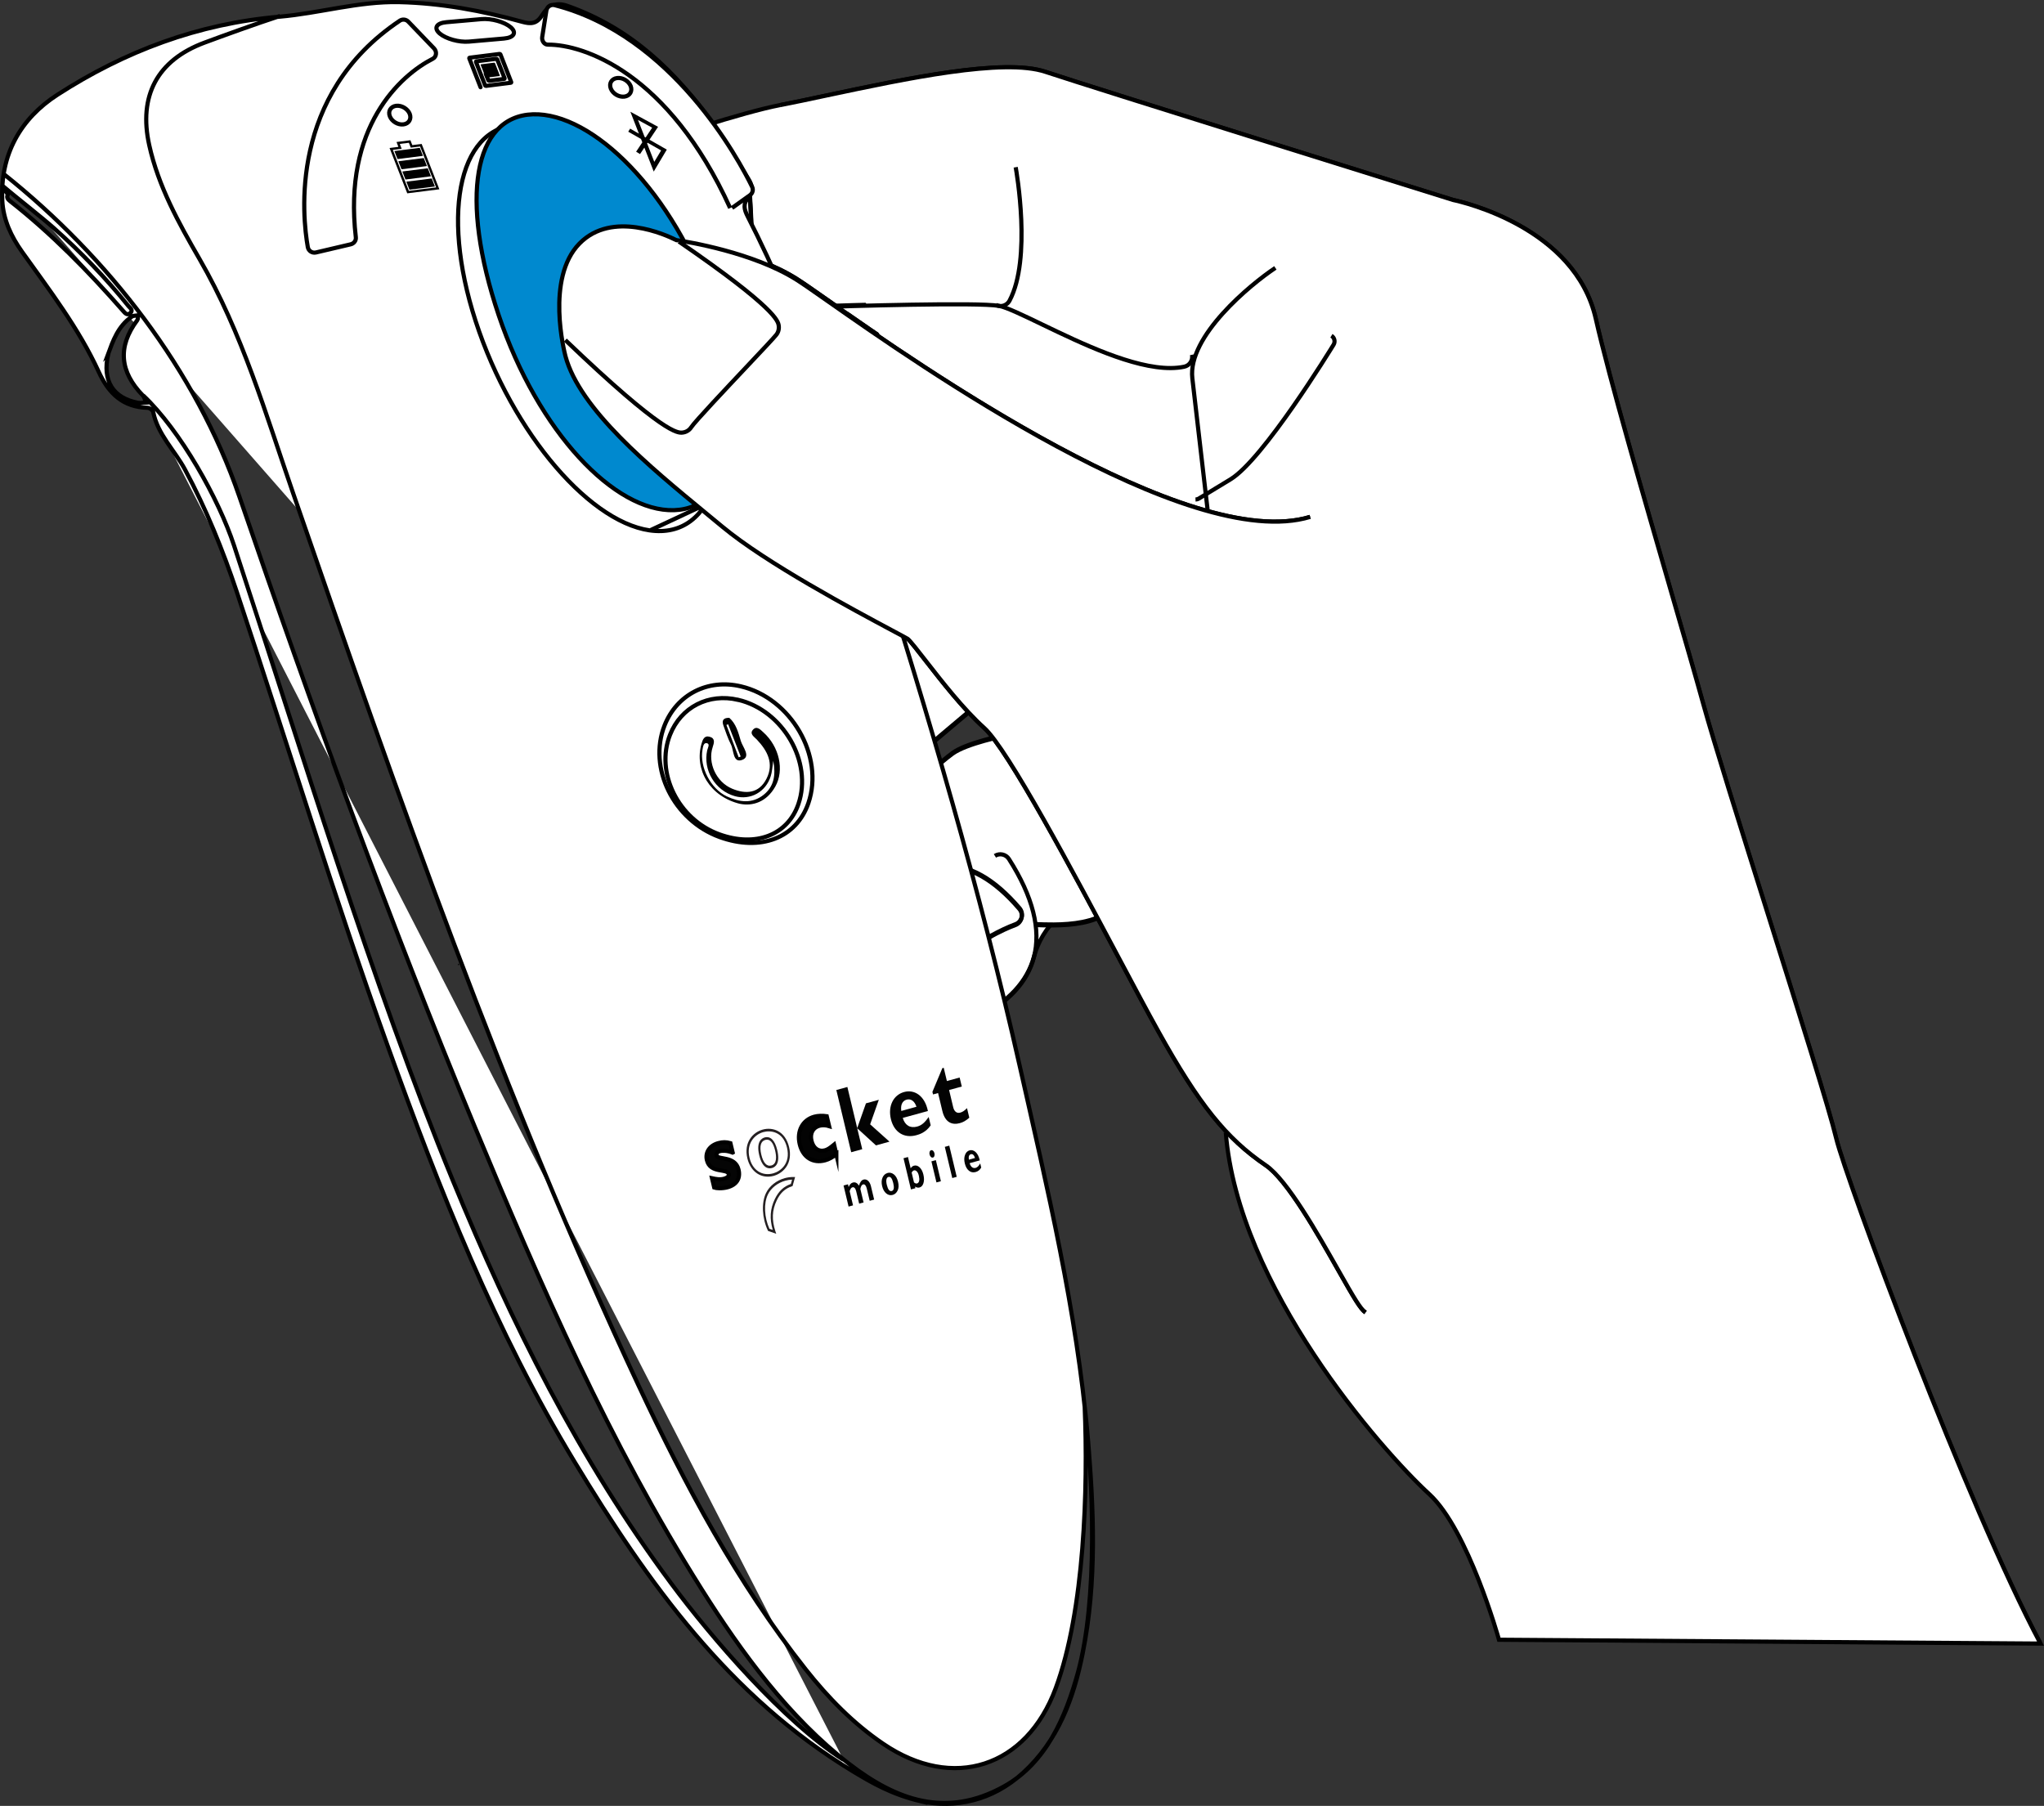 <?xml version="1.0" encoding="UTF-8"?>
<svg id="Layer_2" xmlns="http://www.w3.org/2000/svg" viewBox="0 0 490.85 433.69">
  <rect x="0" y="0" width="490.85" height="433.69" fill="#333333" stroke="none"/>
  <defs>
    <style>.cls-1{stroke-linecap:round;stroke-width:.99px;}.cls-1,.cls-2,.cls-3,.cls-4,.cls-5,.cls-6{stroke:#000;stroke-miterlimit:10;}.cls-1,.cls-4{fill:none;}.cls-7,.cls-6{fill:#030303;}.cls-2{fill:#fff;}.cls-3{fill:#0089cf;}.cls-8{fill:#241f21;}.cls-5{fill:#050505;}</style>
  </defs>
  <g id="Layer_1-2">
    <path class="cls-2" d="M135.8,81.46c23.74,22.73,27.06,22.33,28.16,22.21.86-.1,1.61-.56,2.07-1.27.88-1.36,8.62-9.56,13.24-14.46,4.15-4.4,6.53-6.93,7.19-7.75.49-.61.7-1.4.58-2.21-.15-1.02-.61-4.14-23.98-20.18" />
    <path class="cls-2" d="M490.01,394.7c-17.47-32.74-46.69-111.42-49.06-121.32-1.64-6.85-8.76-29.52-16.31-53.52-6.45-20.54-13.13-41.77-15.68-51.03-1.72-6.26-4.43-15.59-7.56-26.39-6.66-22.97-14.94-51.56-18.19-65.9-4.95-21.84-31.87-28.01-34.25-28.52-3.58-1.12-86.7-27.03-97.91-30.78-10.03-3.35-33.56,1.65-52.46,5.66-4.11.87-7.99,1.7-11.28,2.34-17.67,3.42-73.53,23.87-80.7,27.17-2.08.96-3.37,2.68-3.65,4.84-.78,6.04,6.65,14.62,11.52,18.61,3.76,3.08,10.17,4.47,15.19,5.09" />
    <path class="cls-2" d="M327.95,314.99c-1.24-.92-2.62-3.25-6.57-10.23-4.87-8.61-12.23-21.61-17.35-25.1-9.52-6.48-16.05-14.61-25.85-32.24-2.55-4.58-5.88-10.84-9.73-18.09-10.51-19.76-26.38-49.61-32.05-54.72-5.01-4.52-10.19-11.18-13.97-16.03-1.78-2.29-3.8-4.89-4.4-5.36-.28-.18-2.04-1.12-3.91-2.12-9-4.81-30.09-16.06-40.62-24.83-1.27-1.05-2.6-2.15-3.99-3.29-13.48-11.1-30.27-24.91-33.68-37.66-.2-.76-4.85-18.7,3.38-27.06,7.85-7.98,20.73-2.07,23.23-.81,2.83.42,18.37,2.95,28.77,9.45,1.51.94,4.16,2.8,7.83,5.37,21.37,14.97,86.43,60.55,115.63,51.65" />
    <path class="cls-2" d="M286.3,84.99c.27,1.31-.57,2.6-1.88,2.87-1,.21-2.07.31-3.19.32-9.05.07-21.49-5.93-30.85-10.44-4.47-2.16-8.7-4.2-10.46-4.5-5.07-.87-35.3,0-46.52.41" />
    <path class="cls-2" d="M306.32,64.12c-5.94,3.95-21.11,16.42-19.94,26.52,1.59,13.82,3.89,33.51,3.89,33.51" />
    <path class="cls-2" d="M319.78,80.41c.74.45.97,1.41.52,2.15-.69,1.12-16.91,27.58-24.75,32.33l-7.61,4.62c-.25.15-.52.22-.8.23" />
    <path class="cls-2" d="M120.16,47.73c1.27.44,1.93,1.83,1.49,3.1-1.07,3.04-5.3,7.69-11.38,8.5-1.06.14-1.59.45-1.74.69-.19.32-.04.91-.04.91.46,1.26-.19,2.66-1.45,3.12-.27.1-.54.15-.82.15-1,0-1.94-.6-2.3-1.59" />
    <path class="cls-2" d="M192.36,133.35c1.05.83,1.24,2.34.42,3.4-.29.37-7.35,9.23-34.84,25.63-8.22,4.91-15.5,6.7-21.72,6.75-15.63.13-24.5-10.78-24.62-10.94-2.03-2.52-2.73-5.47-2.02-8.5,2.33-9.95,19.47-18.56,22.93-20.21l22.02-22.69c.93-.96,2.47-.99,3.44-.05" />
    <path class="cls-2" d="M136.79,128c1.1.77,1.36,2.29.59,3.38-2.12,3.02-12.96,18.16-18.7,20.01-3.16,1.02-2.82,4.58-2.77,4.98.16,1.32-.77,2.54-2.1,2.71-.1.01-.2.02-.3.02-1.2,0-2.25-.87-2.42-2.09" />
    <path class="cls-2" d="M234.72,165.97c.86,1.03.73,2.56-.29,3.42l-20.48,17.26c-11.29,17.74-22.67,27.05-33.82,27.69-.35.02-.69.03-1.03.03-9.3.08-14.91-6.1-15.73-7.06-4.34-4.43-1.94-13.54,7.53-28.65l.23-.36c2.26-3.61,25.08-39.5,25.31-39.86.72-1.13,2.22-1.47,3.35-.75" />
    <path class="cls-2" d="M175.65,173.53c1.34.09,2.35,1.25,2.26,2.59-.3,4.35-1.62,18.82-6.08,22.22-3.5,2.67-5.72,6.44-5.74,6.47-.45.77-1.25,1.2-2.08,1.21-.42,0-.85-.1-1.24-.33" />
    <path class="cls-2" d="M279.52,206.24c1.13-.72,5.21,19.09-13.01,12.15-10-3.81-16.42,4.66-18.21,11.37-1.6,5.96-6.08,10.78-13.71,14.74-1.38.72-2.85,1.08-4.35,1.1-1.4.01-2.84-.29-4.27-.89-8.05-3.4-15.1-16.17-18.24-26.59-5.39-17.87,20.77-37.13,21.04-37.32,3.37-2.45,12.43-4.28,13.45-4.48,1.31-.25,2.59.6,2.85,1.92" />
    <path class="cls-2" d="M265.07,211.77c.82,1.06,2.08,6.29,1.02,7.11-3.32,2.57-8.64,3.1-13.01,3.14-1.63.01-3.13-.04-4.35-.09" />
    <path class="cls-2" d="M223.73,239.9c-.77,0-1.51-.35-1.98-.99-1.23-1.69-11.87-16.73-6.1-24.56.09-.15,4.03-5.96,11.13-6.4,5.92-.37,11.98,3.05,18.06,10.15.52.61.71,1.43.5,2.21-.21.77-.78,1.4-1.53,1.66-.08.03-7.71,2.78-12.31,7.59-4.47,4.67-5.41,8.43-5.42,8.47-.22.92-.96,1.64-1.89,1.82-.15.03-.31.05-.46.05Z" />
    <path class="cls-2" d="M182.49,67.69c-.37,0-.74-.08-1.1-.25-1.2-.6-1.69-2.05-1.1-3.26.57-1.65.24-11.95-.42-20.5" />
    <path class="cls-2" d="M243.95,39.95c.16.89,3.88,21.99-1.48,32.05-.43.81-1.26,1.28-2.13,1.29-.39,0-.79-.09-1.16-.29" />
    <path class="cls-2" d="M327.95,314.99c-1.24-.92-2.62-3.25-6.57-10.23-4.87-8.61-12.23-21.61-17.35-25.1-9.52-6.48-16.05-14.61-25.85-32.24-2.55-4.58-5.88-10.84-9.73-18.09-10.51-19.76-26.38-49.61-32.05-54.72-5.01-4.52-10.19-11.18-13.97-16.03-1.78-2.29-3.8-4.89-4.4-5.36-.28-.18-2.04-1.12-3.91-2.12-9-4.81-30.09-16.06-40.62-24.83-1.27-1.05-2.6-2.15-3.99-3.29-13.48-11.1-30.27-24.91-33.68-37.66-.2-.76-4.85-18.7,3.38-27.06,7.85-7.98,20.73-2.07,23.23-.81,2.83.42,18.37,2.95,28.77,9.45,1.51.94,4.16,2.8,7.83,5.37,21.37,14.97,86.43,60.55,115.63,51.65" />
    <path class="cls-2" d="M187.31,25.25c3.3-.64,7.18-1.46,11.28-2.34,18.9-4.01,42.43-9.01,52.46-5.66,11.21,3.74,94.33,29.66,97.91,30.78,2.38.5,29.3,6.68,34.25,28.52,3.25,14.33,11.54,42.92,18.19,65.9,3.13,10.8,5.83,20.12,7.56,26.39,2.55,9.27,9.22,30.5,15.68,51.03,7.54,24,14.67,46.67,16.31,53.52,2.37,9.9,31.59,88.57,49.06,121.32l-130.04-.92c-.07-.26-7.39-26.38-16.72-34.95-11.75-10.79-45.96-49.91-48.89-86.84" />
    <path class="cls-2" d="M135.8,81.46c23.74,22.73,27.06,22.33,28.16,22.21.86-.1,1.61-.56,2.07-1.27.88-1.36,8.62-9.56,13.24-14.46,4.15-4.4,6.53-6.93,7.19-7.75.49-.61.7-1.4.58-2.21-.15-1.02-.61-4.14-23.98-20.18" />
    <path class="cls-4" d="M135.76,81.67c23.74,22.73,27.06,22.33,28.16,22.21.86-.1,1.61-.56,2.07-1.27.88-1.36,8.62-9.56,13.24-14.46,4.15-4.4,6.53-6.93,7.19-7.75.49-.61.7-1.4.58-2.21-.15-1.02-.61-4.14-23.98-20.18" />
    <path class="cls-4" d="M327.91,315.2c-1.24-.92-2.62-3.25-6.57-10.23-4.87-8.61-12.23-21.61-17.35-25.1-9.52-6.48-16.05-14.61-25.85-32.24-2.55-4.58-5.88-10.84-9.73-18.09-10.51-19.76-26.38-49.61-32.05-54.72-5.01-4.52-10.19-11.18-13.97-16.03-1.78-2.29-3.8-4.89-4.4-5.36-.28-.18-2.04-1.12-3.91-2.12-9-4.81-30.09-16.06-40.62-24.83-1.27-1.05-2.6-2.15-3.99-3.29-13.48-11.1-30.27-24.91-33.68-37.66-.2-.76-4.85-18.7,3.38-27.06,7.85-7.98,20.73-2.07,23.23-.81,2.83.42,18.37,2.95,28.77,9.45,1.51.94,4.16,2.8,7.83,5.37,21.37,14.97,86.43,60.55,115.63,51.65" />
    <path class="cls-4" d="M286.25,85.2c.27,1.31-.57,2.6-1.88,2.87-1,.21-2.07.31-3.19.32-9.05.07-21.49-5.93-30.85-10.44-4.47-2.16-8.7-4.2-10.46-4.5-5.07-.87-35.3,0-46.52.41" />
    <path class="cls-4" d="M306.27,64.33c-5.94,3.95-21.11,16.42-19.94,26.52,1.59,13.82,3.89,33.51,3.89,33.51" />
    <path class="cls-4" d="M319.73,80.63c.74.45.97,1.41.52,2.15-.69,1.12-16.91,27.58-24.75,32.33l-7.61,4.62c-.25.15-.52.22-.8.23" />
    <path class="cls-4" d="M120.12,47.94c1.27.44,1.93,1.83,1.49,3.1-1.07,3.04-5.3,7.69-11.38,8.5-1.06.14-1.59.45-1.74.69-.19.32-.04.91-.04.91.46,1.26-.19,2.66-1.45,3.12-.27.1-.54.15-.82.15-1,0-1.94-.6-2.3-1.59" />
    <path class="cls-4" d="M192.31,133.56c1.05.83,1.24,2.34.42,3.4-.29.37-7.35,9.23-34.84,25.63-8.22,4.91-15.5,6.7-21.72,6.75-15.63.13-24.5-10.78-24.62-10.94-2.03-2.52-2.73-5.47-2.02-8.5,2.33-9.95,19.47-18.56,22.93-20.21l22.02-22.69c.93-.96,2.47-.99,3.44-.05" />
    <path class="cls-4" d="M136.74,128.21c1.1.77,1.36,2.29.59,3.38-2.12,3.02-12.96,18.16-18.7,20.01-3.16,1.02-2.82,4.58-2.77,4.98.16,1.32-.77,2.54-2.1,2.71-.1.01-.2.02-.3.02-1.2,0-2.25-.87-2.42-2.09" />
    <path class="cls-4" d="M234.68,166.18c.86,1.03.73,2.56-.29,3.42l-20.48,17.26c-11.29,17.74-22.67,27.05-33.82,27.69-.35.02-.69.03-1.03.03-9.3.08-14.91-6.1-15.73-7.06-4.34-4.43-1.94-13.54,7.53-28.65l.23-.36c2.26-3.61,25.08-39.5,25.31-39.86.72-1.13,2.22-1.47,3.35-.75" />
    <path class="cls-4" d="M175.61,173.74c1.34.09,2.35,1.25,2.26,2.59-.3,4.35-1.62,18.82-6.08,22.22-3.5,2.67-5.72,6.44-5.74,6.47-.45.77-1.25,1.2-2.08,1.21-.42,0-.85-.1-1.24-.33" />
    <path class="cls-4" d="M238.92,205.54c1.13-.72,2.63-.39,3.36.74,5.76,9.01,7.77,16.98,5.98,23.69-1.6,5.96-6.08,10.78-13.71,14.74-1.38.72-2.85,1.08-4.35,1.1-1.4.01-2.84-.29-4.27-.89-8.05-3.4-15.1-16.17-18.24-26.59-5.39-17.87,20.77-37.13,21.04-37.32,3.37-2.45,12.43-4.28,13.45-4.48,1.31-.25,2.59.6,2.85,1.92" />
    <path class="cls-4" d="M266.47,215.69c.82,1.06.63,2.59-.43,3.41-3.32,2.57-8.64,3.1-13.01,3.14-1.63.01-3.13-.04-4.35-.09" />
    <path class="cls-4" d="M223.69,240.11c-.77,0-1.51-.35-1.98-.99-1.23-1.69-11.87-16.73-6.1-24.56.09-.15,4.03-5.96,11.13-6.4,5.92-.37,11.98,3.05,18.06,10.15.52.61.71,1.43.5,2.21-.21.77-.78,1.4-1.53,1.66-.08.03-7.71,2.78-12.31,7.59-4.47,4.67-5.41,8.43-5.42,8.47-.22.92-.96,1.64-1.89,1.82-.15.03-.31.05-.46.05Z" />
    <path class="cls-4" d="M182.45,67.9c-.37,0-.74-.08-1.1-.25-1.2-.6-1.69-2.05-1.1-3.26.57-1.65.24-11.95-.42-20.5" />
    <path class="cls-4" d="M243.91,40.16c.16.89,3.88,21.99-1.48,32.05-.43.81-1.26,1.28-2.13,1.29-.39,0-.79-.09-1.16-.29" />
    <path class="cls-2" d="M221.15,432.59c-6.96-1.65-11.63-4.36-16.32-7.19-29.79-18.03-49.28-45.34-66.83-74.3-19.06-31.43-32.5-65.44-44.89-99.89-12.96-36.03-24.11-72.67-36.22-108.99-3.38-10.13-7.38-19.98-12.47-29.46-2.49-4.63-6.57-8.43-7.64-13.85-.08-.41-.85-.95-1.32-.97-5.96-.16-9.38-3.46-11.77-8.68-4.79-10.43-11.77-19.51-18.4-28.8-2.6-3.65-4.52-7.73-4.74-12.28C0,37.19,4.9,28.49,13.8,22.75,29.99,12.3,47.6,5.67,67.11,4.01c9.59-.82,19.02-3.72,28.76-3.5,10.04.23,19.88,2.05,29.54,4.73,2.05.57,3.46.49,4.66-1.42,1.44-2.28,3.2-3.46,6.23-2.39,15.14,5.32,26.06,15.76,35.05,28.55,2.96,4.21,5.58,8.64,8.36,12.98.94,1.46,1.3,3.02.04,4.43-1.39,1.55-1.07,2.89-.19,4.6,12.82,25.14,21.74,51.79,30.3,78.58,13.24,41.44,25.48,83.16,35.06,125.62,6.63,29.38,13.65,58.69,16.27,88.8,1.51,17.42,2.27,34.89-1.21,52.17-2.16,10.73-5.9,20.91-14.28,28.57-7.48,6.83-16.37,8.54-24.55,6.86ZM.93,41.82c24.96,19.91,46.11,47.01,56.55,77.43,17.48,50.93,35.85,101.55,56.51,151.29,15.84,38.15,32.38,76,54.49,111.09,9.58,15.21,21.05,30.91,35.5,42.02,11.33,8.72,23.3,13.04,37.08,5.39,10.2-5.66,14.87-16.74,17.8-27.38,4.8-17.46,3.72-45.91,1.61-63.92M260.48,337.89c.81,19.43-.03,48.84-6.96,67.54-7.04,19-24.66,24.75-41.41,13.36-7.23-4.91-13.25-11.09-18.62-17.88-16.51-20.88-28.93-44.22-40.16-68.2-32.51-69.47-57.88-141.72-82.88-214.09-6.63-19.18-12.29-38.69-22.54-56.42-5-8.66-9.87-17.41-12.07-27.33-2.63-11.83,1.92-20.41,13.27-24.63,4.5-1.67,12.38-4.53,18.15-6.41M34.36,94.95c9,8.44,18.19,24.95,21.84,36.05,15.9,48.28,33.24,105.52,52.57,152.57,14.07,34.22,30.18,66.76,52.44,96.74,9.59,12.92,27.01,33.21,41.34,42.31M25.99,84.97c-1.51,6.53,1.19,10.63,7.18,11.77.6.11,1.25-.03,1.87-.06-.23-.57-.32-1.28-.72-1.69-5.54-5.68-6.16-11.68-1.34-18.12.2-.27.12-.74.17-1.12-.49.08-1.09.01-1.47.27-3.39,2.32-4.61,6-5.7,8.96ZM.57,44.59c-.43.24,1.44,1.94,1.31,2.17-.37.64.02,1.12.51,1.51,9.99,7.84,18.81,16.87,27.17,26.39.47.53,1.01,1.21,1.76.49.73-.7-.09-1.17-.45-1.62-5.43-6.73-11.39-12.95-17.86-18.68-3.31-2.93-9-7.35-12.43-10.25Z" />
    <path class="cls-4" d="M177.91,164.83c12.06,2.83,20.1,16.74,16.21,28.05-2.88,8.38-11.52,11.69-21.3,8.14-11.05-4-17.27-16.61-13.23-26.81,2.95-7.44,10.38-11.25,18.31-9.38Z" />
    <path class="cls-4" d="M177.26,168.06c10.77,2.53,17.94,14.94,14.47,25.03-2.57,7.48-10.28,10.43-19.01,7.27-9.86-3.57-15.42-14.83-11.81-23.92,2.63-6.64,9.26-10.04,16.34-8.37Z" />
    <path d="M110.29,231.63c-.08.07-.15.13-.23.18-.01,0-.12-.08-.11-.11.01-.1.06-.19.09-.29.08.07.16.14.25.22Z" />
    <path d="M177.7,193.05c-7.26-1.77-10.99-8.23-9.25-14.4.29-1.02.67-2.09,1.99-1.71,1.35.38,1.06,1.43.71,2.47-1.26,3.76.84,8.41,4.68,10,3.3,1.37,6.43,1.15,8.23-2.38,1.87-3.66.24-6.73-2.32-9.43-.64-.67-1.78-1.33-.96-2.31.91-1.09,1.83-.07,2.54.58,3.81,3.42,5.1,9.06,2.86,13.03-2.12,3.76-5.49,4.75-8.48,4.14ZM185.69,182.74c-.24,1.55-.28,2.63-.59,3.62-1.18,3.84-4.9,5.89-8.63,4.84-4.74-1.34-7.69-6.24-6.64-11.02.13-.57.73-1.51-.07-1.7-.82-.19-.94.88-1.06,1.55-.73,4.15,1.95,9.4,5.85,11.23,2.99,1.4,6.08,1.83,8.87-.42,2.45-1.98,2.91-4.7,2.28-8.11Z" />
    <path d="M175.14,172.39c1.63,1.42,2.17,3.55,2.75,5.52.44,1.5,2.52,3.78.34,4.58-2.26.83-1.98-2.27-2.7-3.69-.74-1.46-1.27-3.05-1.82-4.6-.4-1.13-.06-1.85,1.43-1.81ZM177.39,181.87c.16-.06.32-.13.48-.19-1-2.58-2.01-5.16-3.01-7.74-.14.05-.28.11-.42.16.98,2.59,1.96,5.18,2.95,7.77Z" />
    <path class="cls-5" d="M175.92,276.79c-1.35-.54-2.55-.49-3.07-.34-.35.1-.93.35-.76,1.05.27,1.12,4.45.02,5.26,3.39.5,2.1-.45,3.63-2.64,4.23-1.35.37-2.77.23-3.19.08l-.53-2.24c.96.21,1.92.39,2.92.11.79-.22,1.21-.64,1.1-1.1-.35-1.47-4.46-.06-5.25-3.37-.44-1.86.66-3.5,2.74-4.07,1.06-.29,1.89-.29,2.9,0l.54,2.25Z" />
    <path class="cls-6" d="M200.84,277.18c-.95.75-1.79,1.22-2.68,1.46-2.95.81-5.36-.72-6.11-3.87s.72-5.83,3.5-6.59c.86-.24,2.01-.27,2.98-.12l.57,2.37c-.8-.25-1.66-.27-2.32-.09-1.59.44-2.34,1.86-1.91,3.63.43,1.8,1.71,2.7,3.23,2.29.64-.18,1.16-.51,2.2-1.36l.54,2.28Z" />
    <polygon class="cls-7" points="205.84 270.87 205.87 270.86 207.95 264.97 211.04 264.12 208.96 270.01 213.6 274.17 210.36 275.07 205.91 271 205.87 271.01 207.06 275.98 204.41 276.71 200.84 261.77 203.49 261.04 205.84 270.87" />
    <path class="cls-7" d="M223.01,268.25c-.99,1.42-1.72,2.01-2.77,2.3-1.66.46-2.93-.31-3.45-2.08l6.04-1.66c-.75-3.71-3.27-5.24-5.72-4.56-2.59.71-3.91,3.41-3.17,6.5.75,3.15,3.16,4.69,6.12,3.87.66-.18,2.24-.62,3.44-2.37l-.48-1.99ZM216.44,266.79c-.22-1.43.26-2.43,1.29-2.71,1.02-.28,1.91.36,2.35,1.71l-3.65,1.01Z" />
    <path class="cls-7" d="M230.98,260.93l-3.06.84.99,4.16c.24.99.86,1.5,1.68,1.27.55-.15,1.02-.45,1.63-1.08l.55,2.3c-.82.72-1.47,1.09-2.29,1.31-1.75.48-3.49-.07-4.17-2.89l-1.04-4.34-1.21.33-.15-.61,2.39-5.7.33-.09.76,3.18,3.06-.84.52,2.17Z" />
    <path class="cls-8" d="M183.77,273.76c-1.09.3-1.42,1.55-.95,3.52s1.3,2.92,2.42,2.61c1.36-.38,1.24-2.16.9-3.6-.47-1.98-1.27-2.84-2.36-2.54M185.38,280.5c-.82.23-2.3.12-3.06-3.08-.79-3.3.65-4.08,1.31-4.26,1.39-.38,2.45.68,3.01,3,.78,3.26-.45,4.12-1.25,4.34M183.32,271.87c-2.17.6-4.15,2.79-3.33,6.19.71,2.97,3,4.46,5.7,3.72,1.66-.46,4.23-2.28,3.3-6.18-.94-3.92-4-4.19-5.67-3.73M185.83,282.38c-2.95.81-5.56-.9-6.35-4.18-.91-3.81,1.27-6.26,3.69-6.93,1.22-.34,2.52-.22,3.59.33,1.34.69,2.29,2.03,2.73,3.86s.2,3.56-.73,4.86c-.99,1.4-2.38,1.9-2.93,2.06" />
    <path class="cls-8" d="M184.77,295.09l.8.28c-.79-2.74-.63-5.05.5-7.41.92-1.89,2.11-3.02,3.85-3.63l.29-1.04c-.54.02-1.07.1-1.6.25-1.88.52-3.45,1.76-4.21,3.32-1.03,2.13-.87,5.5.37,8.24M186.41,296.3l-1.98-.7-.05-.12c-1.38-2.94-1.56-6.63-.43-8.96.82-1.7,2.51-3.04,4.52-3.59.69-.19,1.4-.28,2.1-.27h.37s-.61,2.18-.61,2.18l-.13.04c-1.7.57-2.8,1.58-3.68,3.41-1.12,2.35-1.22,4.65-.3,7.45l.19.57Z" />
    <path class="cls-7" d="M203.64,284.42l.16.65c.24-.61.57-.97,1-1.08.58-.16,1.07.09,1.48.74.24-.83.6-1.31,1.08-1.45.39-.11.75-.02,1.08.27.33.29.56.72.7,1.28l.78,3.25-1.07.29-.71-2.97c-.09-.36-.21-.62-.36-.79-.16-.17-.33-.23-.53-.17-.31.09-.52.45-.64,1.09l.77,3.24-1.06.29-.72-3c-.08-.35-.21-.61-.37-.77s-.34-.21-.54-.15c-.28.08-.5.39-.65.93l.81,3.4-1.07.29-1.21-5.06,1.07-.29Z" />
    <path class="cls-7" d="M214.15,286.02c.51-.14.63-.78.35-1.93s-.65-1.58-1.16-1.44c-.24.07-.4.26-.47.59-.07.33-.04.76.09,1.3.27,1.13.66,1.62,1.18,1.48M213.12,281.69c.53-.15,1.04-.04,1.52.33.48.36.82.96,1.02,1.79.2.84.17,1.53-.1,2.09-.27.56-.66.92-1.18,1.06-.56.15-1.08.04-1.55-.35-.47-.39-.8-.97-.99-1.75s-.16-1.48.09-2.06c.25-.58.65-.94,1.2-1.1" />
    <path class="cls-7" d="M218.93,281.61l.56,2.35c.28.23.53.31.73.25.25-.07.42-.27.5-.59s.05-.74-.06-1.24-.28-.84-.5-1.07c-.22-.22-.45-.3-.7-.23-.19.05-.37.23-.53.52M218.04,277.86l.65,2.71c.22-.34.48-.54.78-.63.49-.13.94,0,1.37.4.42.4.73.99.91,1.76s.19,1.45.01,2.03c-.18.58-.5.93-.96,1.05-.34.09-.69.02-1.06-.22l.09.39-1.07.29-1.79-7.49,1.07-.29Z" />
    <path class="cls-7" d="M225.95,283.67l-1.07.29-1.21-5.06,1.07-.29,1.21,5.06ZM223.23,277.27c-.06-.24-.05-.47.02-.67.07-.2.19-.33.35-.37s.32,0,.48.14c.15.14.26.33.32.58s.05.46-.02.67c-.07.21-.19.33-.35.37s-.32,0-.47-.14c-.16-.14-.26-.33-.32-.57" />
    <polygon class="cls-7" points="228.68 282.91 229.75 282.62 227.96 275.13 226.89 275.42 228.68 282.91" />
    <path class="cls-7" d="M232.67,278.5l1.47-.41c-.23-.72-.57-1.02-1-.9s-.59.56-.47,1.31M235.39,279.39l.24,1c-.3.56-.75.92-1.35,1.08s-1.13.06-1.6-.32c-.47-.38-.8-.96-.99-1.75s-.17-1.45.05-2.04c.22-.59.58-.96,1.1-1.1s1.01,0,1.47.43c.46.43.78,1.09.97,1.98l-2.43.67c.13.45.33.78.58.97.25.19.55.24.88.15.4-.11.76-.47,1.08-1.07" />
    <path class="cls-4" d="M121.04,9.25l-8.43.74c-2.38.21-5.52-.67-7.02-1.95h0c-1.5-1.29-.78-2.5,1.6-2.71l8.43-.74c2.38-.21,5.52.67,7.02,1.95h0c1.5,1.29.78,2.5-1.6,2.71Z" />
    <path class="cls-4" d="M98.39,27.34c.48,1.23-.2,2.37-1.51,2.53-1.32.17-2.77-.7-3.26-1.93s.2-2.37,1.51-2.53,2.77.7,3.26,1.93Z" />
    <path class="cls-4" d="M151.45,20.67c.48,1.23-.2,2.37-1.51,2.53-1.32.17-2.77-.7-3.26-1.93s.2-2.37,1.51-2.53,2.77.7,3.26,1.93Z" />
    <polygon points="95.46 38.2 101.57 37.43 100.81 35.5 94.71 36.27 95.46 38.2" />
    <polygon points="96.42 40.65 102.52 39.88 101.77 37.96 95.66 38.72 96.42 40.65" />
    <polygon points="97.37 43.11 103.48 42.34 102.73 40.41 96.62 41.18 97.37 43.11" />
    <polygon points="98.33 45.56 104.44 44.79 103.69 42.86 97.58 43.63 98.33 45.56" />
    <path d="M98.18,45.83l6.55-.82-3.84-9.83-2.25.28-.45-1.17-2.18.27.45,1.17-2.12.27,3.84,9.83ZM105.52,45.46l-7.72.97-4.25-10.89,2.12-.27-.45-1.17,3.34-.42.45,1.17,2.25-.28,4.25,10.89Z" />
    <path d="M154.79,32.88l.25.14,1.57-2.36-3.4-1.85,1.59,4.07ZM155.4,34.45l1.72,4.42,1.64-2.74-3.25-1.85-.12.17ZM157,41.23l-2.26-5.79-1.04,1.56-.94-.57,1.49-2.25-.32-.81-3.06-1.74.45-.74,2.11,1.21-2.05-5.26,6.65,3.62-2.06,3.09,4.16,2.38-3.15,5.29Z" />
    <path d="M119.9,18.27l-3.1.39c-.1.01-.2-.05-.23-.14l-1.13-2.9c-.03-.09.01-.17.11-.18l3.1-.39c.1-.01.2.05.23.14l1.13,2.9c.03.09-.01.17-.11.18Z" />
    <path class="cls-1" d="M115.4,20.95l-2.71-6.95c-.03-.07.01-.13.08-.14l7.22-.91c.07,0,.15.04.18.11l2.6,6.67c.03.07-.01.13-.08.14l-6.01.76c-.07,0-.15-.04-.18-.11l-2.2-5.65c-.03-.07.01-.13.08-.14l4.83-.61c.07,0,.15.04.18.11l1.79,4.58c.03.07-.01.13-.08.14l-3.65.45c-.07,0-.15-.04-.18-.11l-.62-1.58" />
    <path class="cls-4" d="M73.92,59.36c-1.29-7.25-4.6-36.56,22.09-54.39.64-.43,1.51-.33,2.04.23l6.19,6.44c.71.74.6,2.01-.31,2.47-7.74,3.94-21.58,16.33-18.48,42.88.09.78-.46,1.5-1.23,1.68l-8.35,1.96c-.9.21-1.79-.38-1.95-1.28Z" />
    <path class="cls-2" d="M175.8,49.94l4.3-3.07c.64-.46.86-1.3.51-2.01-3.15-6.45-19.16-36.4-47.44-43.63-.91-.23-1.81.39-1.96,1.31l-1,6.34c-.14.88.45,1.84,1.35,1.84,8.5-.05,28.94,6.63,43.78,39.24" />
    <path class="cls-4" d="M168.15,77.91c9.49,26.93,5.3,49.15-9.36,49.62s-34.23-20.97-43.72-47.9c-9.49-26.93-5.3-49.15,9.36-49.62,14.66-.48,34.23,20.97,43.72,47.9Z" />
    <path class="cls-3" d="M171.27,74.04c9.47,28.12,4.83,48.02-9.4,48.48-14.22.46-32.64-18.7-42.11-46.81-9.47-28.12-6.01-47.8,8.22-48.26,14.22-.46,33.82,18.47,43.29,46.59Z" />
    <line class="cls-4" x1="168.92" y1="121.38" x2="156.25" y2="127.3" />
    <path class="cls-2" d="M327.91,315.2c-1.24-.92-2.62-3.25-6.57-10.23-4.87-8.61-12.23-21.61-17.35-25.1-9.52-6.48-16.05-14.61-25.85-32.24-2.55-4.58-5.88-10.84-9.73-18.09-10.51-19.76-26.38-49.61-32.05-54.72-5.01-4.52-10.19-11.18-13.97-16.03-1.78-2.29-3.8-4.89-4.4-5.36-.28-.18-2.04-1.12-3.91-2.12-9-4.81-30.09-16.06-40.62-24.83-1.27-1.05-2.6-2.15-3.99-3.29-13.48-11.1-30.27-24.91-33.68-37.66-.2-.76-4.85-18.7,3.38-27.06,7.85-7.98,20.73-2.07,23.23-.81,2.83.42,18.37,2.95,28.77,9.45,1.51.94,4.16,2.8,7.83,5.37,21.37,14.97,86.43,60.55,115.63,51.65" />
    <path class="cls-2" d="M135.76,81.67c23.74,22.73,27.06,22.33,28.16,22.21.86-.1,1.61-.56,2.07-1.27.88-1.36,8.62-9.56,13.24-14.46,4.15-4.4,6.53-6.93,7.19-7.75.49-.61.7-1.4.58-2.21-.15-1.02-.61-4.14-23.98-20.18" />
  </g>
</svg>